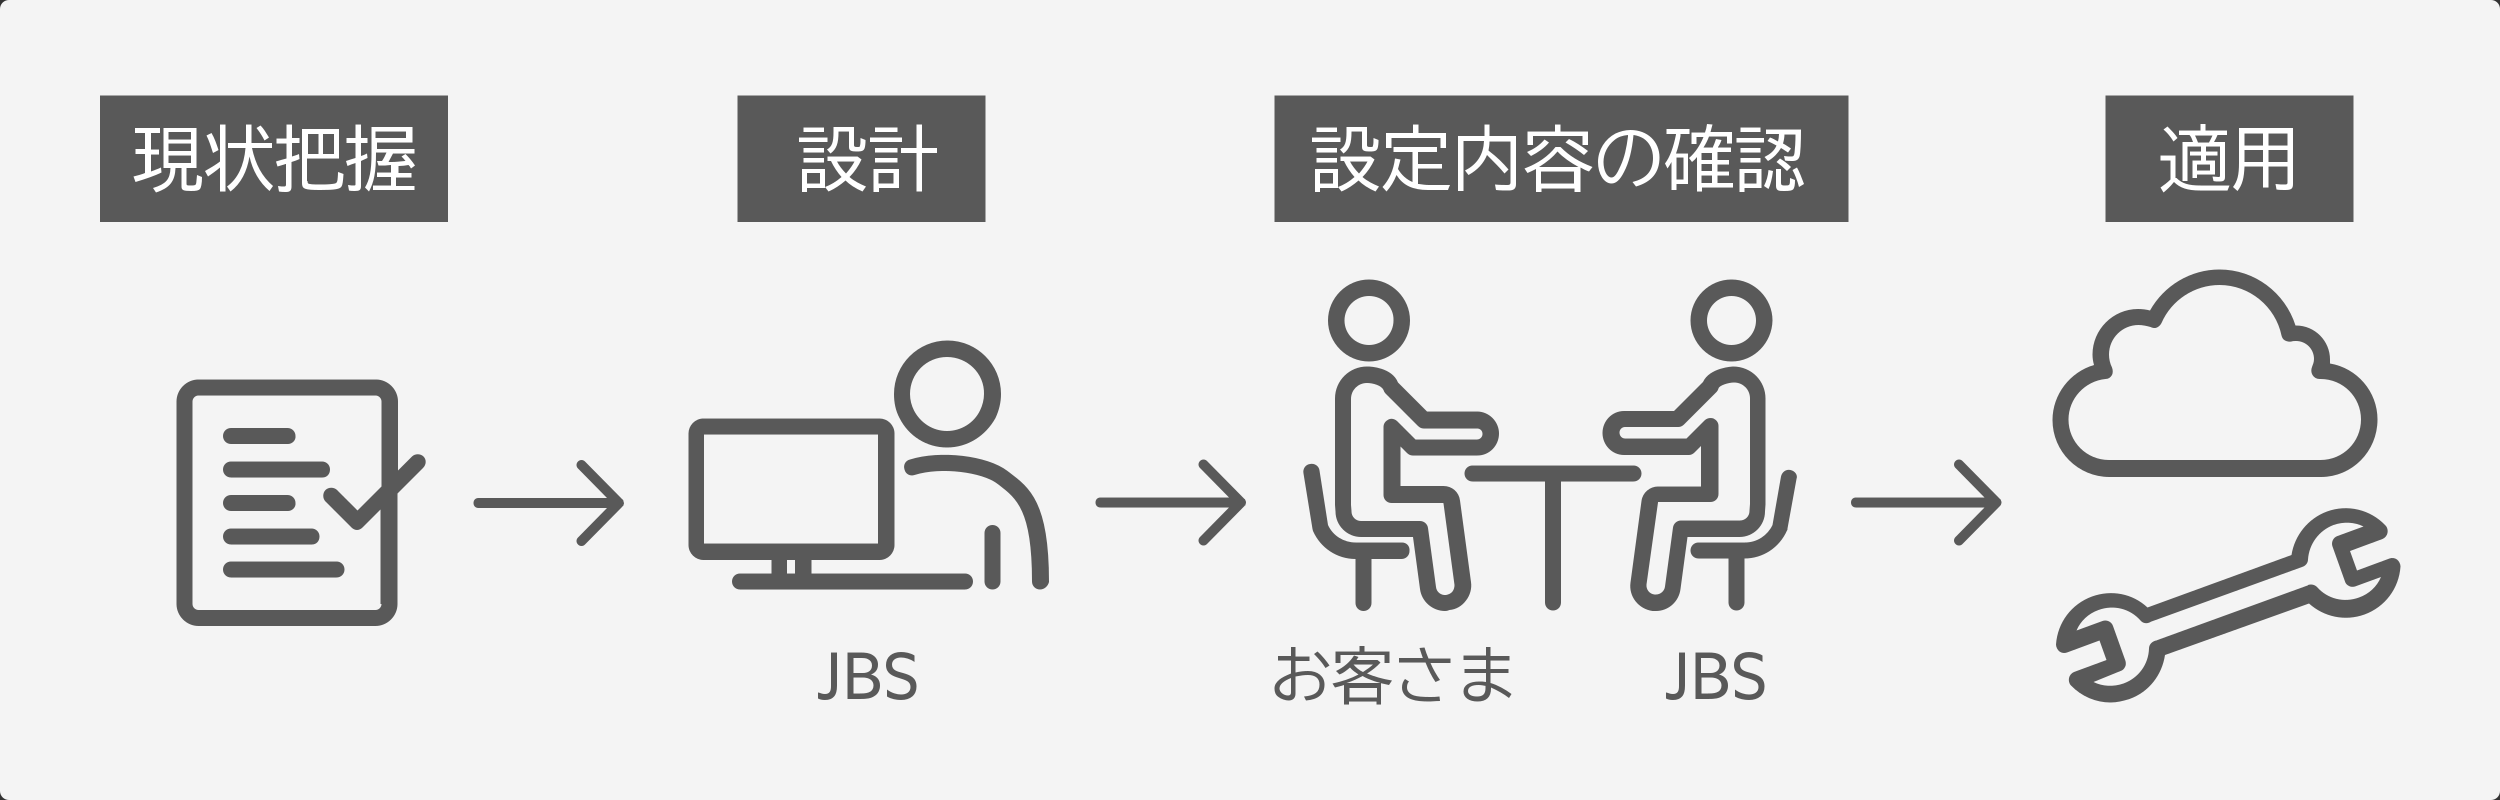 <?xml version="1.0" encoding="utf-8"?>
<!-- Generator: Adobe Illustrator 27.2.0, SVG Export Plug-In . SVG Version: 6.00 Build 0)  -->
<svg version="1.1" id="裏面" xmlns="http://www.w3.org/2000/svg" xmlns:xlink="http://www.w3.org/1999/xlink" x="0px" y="0px"
	 width="500px" height="160px" viewBox="0 0 500 160" style="enable-background:new 0 0 500 160;" xml:space="preserve">
<rect x="0" y="0" width="500" height="160" fill="#333333" stroke="none"/>
<style type="text/css">
	.st0{fill:#F4F4F4;}
	.st1{fill:#595959;}
	.st2{fill:#FFFFFF;}
</style>
<g>
	<path class="st0" d="M500,158.2c0,1-0.8,1.8-1.8,1.8H1.8c-1,0-1.8-0.8-1.8-1.8V1.8C0,0.8,0.8,0,1.8,0h496.4c1,0,1.8,0.8,1.8,1.8
		V158.2z"/>
</g>
<path class="st1" d="M326.7,93.1h-32.2c-0.9,0-1.6,0.7-1.6,1.6s0.7,1.6,1.6,1.6H309v24.2c0,0.9,0.7,1.6,1.6,1.6s1.6-0.7,1.6-1.6
	V96.3h14.5c0.9,0,1.6-0.7,1.6-1.6S327.6,93.1,326.7,93.1z"/>
<path class="st1" d="M358.1,94c-0.9-0.2-1.7,0.4-1.9,1.3l-1.7,9.7c-1,2.1-3.1,3.5-5.5,3.5h-9.3c-0.9,0-1.6,0.7-1.6,1.6
	c0,0.9,0.7,1.6,1.6,1.6h6v8.8c0,0.9,0.7,1.6,1.6,1.6s1.6-0.7,1.6-1.6v-8.8h0c3.7,0,7-2.2,8.5-5.6c0.1-0.1,0.1-0.2,0.1-0.4l1.8-9.9
	C359.6,95,359,94.2,358.1,94z"/>
<path class="st1" d="M280.4,108.5h-9.3c-2.3,0-4.5-1.3-5.5-3.5l-1.7-10.9c-0.1-0.9-1-1.5-1.9-1.3c-0.9,0.1-1.5,1-1.3,1.9l1.8,11.1
	c0,0.1,0.1,0.3,0.1,0.4c1.5,3.4,4.8,5.6,8.5,5.6h0v8.8c0,0.9,0.7,1.6,1.6,1.6c0.9,0,1.6-0.7,1.6-1.6v-8.8h6c0.9,0,1.6-0.7,1.6-1.6
	C282,109.2,281.3,108.5,280.4,108.5z"/>
<path class="st1" d="M289,122.2c-2.5,0-4.7-1.9-5-4.4l-1.4-10.4h-10.4c-2.8,0-5.1-2.3-5.1-5.1l-0.1-1.3l0-21.3
	c0-3.6,2.9-6.4,6.4-6.4c0,0,0.1,0,0.2,0c0.5,0,4.8,0.2,6,3.2l5.8,5.8h10c2.4,0,4.4,2,4.4,4.4c0,2.4-1.9,4.4-4.3,4.4h-13
	c-0.4,0-0.8-0.2-1.1-0.5l-1.3-1.3v7.9h8.6c1.7,0,3.1,1.2,3.3,2.9l2.2,16.3c0.2,1.3-0.2,2.7-1,3.7c-0.8,1.1-2,1.8-3.3,1.9
	C289.4,122.2,289.2,122.2,289,122.2z M273.4,76.6c-1.8,0-3.2,1.4-3.2,3.2v21.2l0.1,1.2c0,0,0,0.1,0,0.1c0,1,0.8,1.9,1.9,1.9H284
	c0.8,0,1.5,0.6,1.6,1.4l1.6,11.8c0.1,1,1,1.7,2,1.6c0.5-0.1,1-0.3,1.3-0.7c0.3-0.4,0.4-0.9,0.4-1.3l-2.2-16.3c0,0,0-0.1-0.1-0.1
	h-10.3c-0.9,0-1.6-0.7-1.6-1.6V85.4c0-0.7,0.4-1.2,1-1.5c0.6-0.3,1.3-0.1,1.8,0.4l3.6,3.6h12.3c0.6,0,1.1-0.5,1.1-1.1
	c0-0.7-0.5-1.1-1.1-1.1h-10.7c-0.4,0-0.8-0.2-1.1-0.5l-6.5-6.5c-0.2-0.2-0.3-0.4-0.4-0.7C276.3,77.1,274.6,76.6,273.4,76.6z"/>
<path class="st1" d="M273.8,72.3c-4.5,0-8.2-3.7-8.2-8.2c0-4.5,3.7-8.2,8.2-8.2c4.5,0,8.2,3.7,8.2,8.2
	C282,68.6,278.3,72.3,273.8,72.3z M273.8,59.2c-2.7,0-4.9,2.2-4.9,4.9c0,2.7,2.2,4.9,4.9,4.9c2.7,0,4.9-2.2,4.9-4.9
	C278.8,61.4,276.6,59.2,273.8,59.2z"/>
<path class="st1" d="M331.2,122.2c-0.2,0-0.5,0-0.7,0c-2.8-0.4-4.8-2.9-4.4-5.7l2.2-16.3c0.2-1.7,1.7-2.9,3.3-2.9h8.6v-8.1l-1.3,1.3
	c-0.3,0.3-0.7,0.5-1.1,0.5h-13c-2.4,0-4.3-2-4.3-4.4c0-2.4,1.9-4.4,4.3-4.4h10l5.8-5.8c1.3-2.9,6-3.1,6-3.1c3.7,0,6.5,2.9,6.5,6.4
	v21.2l-0.1,1.4c0,2.8-2.3,5.1-5.1,5.1h-10.4l-1.4,10.4C335.8,120.3,333.7,122.2,331.2,122.2z M331.6,100.5
	C331.6,100.5,331.5,100.5,331.6,100.5l-2.3,16.4c-0.1,1,0.6,1.9,1.6,2c0.2,0,0.2,0,0.3,0c0.9,0,1.7-0.7,1.8-1.6l1.6-11.8
	c0.1-0.8,0.8-1.4,1.6-1.4H348c1,0,1.9-0.8,1.9-1.9c0,0,0-0.1,0-0.1l0.1-1.3l0-21.1c0-1.8-1.4-3.2-3.2-3.2c-1.1,0-3,0.6-3.1,1.2
	c-0.1,0.3-0.2,0.5-0.4,0.7l-6.5,6.5c-0.3,0.3-0.7,0.5-1.1,0.5h-10.7c-0.6,0-1.1,0.5-1.1,1.1c0,0.7,0.5,1.2,1.1,1.2h12.3l3.6-3.6
	c0.5-0.5,1.2-0.6,1.8-0.4c0.6,0.3,1,0.8,1,1.5v13.6c0,0.9-0.7,1.6-1.6,1.6H331.6z"/>
<path class="st1" d="M346.3,72.3c-4.5,0-8.2-3.7-8.2-8.2c0-4.5,3.7-8.2,8.2-8.2c4.5,0,8.2,3.7,8.2,8.2
	C354.4,68.6,350.8,72.3,346.3,72.3z M346.3,59.2c-2.7,0-4.9,2.2-4.9,4.9c0,2.7,2.2,4.9,4.9,4.9c2.7,0,4.9-2.2,4.9-4.9
	C351.2,61.4,349,59.2,346.3,59.2z"/>
<g>
	<path class="st1" d="M259.1,129.5v1.8h2.8v0.9h-2.8v2.3c0.8-0.2,1.8-0.3,2.5-0.3c2,0,3.3,1.1,3.3,2.7c0,1.9-1.2,3-3.7,3.2l-0.4-0.8
		c2.2-0.2,3.1-0.9,3.1-2.4c0-1.2-0.8-1.9-2.3-1.9c-0.7,0-1.5,0.1-2.5,0.3v3.4c0,0.9-0.5,1.4-1.4,1.4c-0.6,0-1.5-0.3-2-0.7
		c-0.6-0.4-0.8-1-0.8-1.7c0-0.7,0.3-1.2,1-1.8c0.5-0.4,1.3-0.8,2.3-1.2v-2.6h-2.6v-0.9h2.6v-1.8H259.1z M258.2,135.6
		c-1.5,0.6-2.3,1.3-2.3,2.1c0,0.7,0.8,1.4,1.7,1.4c0.4,0,0.6-0.2,0.6-0.6V135.6z M265.1,133.6c-0.6-1-1.5-2-2.3-2.8l0.7-0.5
		c0.9,0.8,1.7,1.8,2.4,2.8L265.1,133.6z"/>
	<path class="st1" d="M276.3,140.9h-1v-0.6h-5.5v0.6h-1V137c-0.6,0.2-1,0.3-1.8,0.5l-0.5-0.8c1.9-0.4,3.7-1,5.2-1.8
		c-0.6-0.4-1.2-0.8-1.7-1.4c-0.7,0.6-1.3,1.1-2.1,1.4l-0.7-0.7c1.5-0.7,2.8-1.8,3.6-3.1l0.9,0.3c-0.2,0.3-0.3,0.4-0.4,0.6h4.2
		l0.6,0.5c-0.7,0.8-1.7,1.6-2.7,2.2c1.4,0.6,3.1,1.1,5,1.4l-0.6,0.9c-2.1-0.4-3.9-1-5.3-1.8c-0.9,0.5-1.9,1-3.2,1.4h6.9V140.9z
		 M277.9,130.3v2.3h-1V131h-8.8v1.6h-1v-2.3h4.8v-1.1h1v1.1H277.9z M269.9,139.5h5.5v-1.9h-5.5V139.5z M270.7,132.9L270.7,132.9
		c0.5,0.6,1.2,1.2,1.9,1.5c0.8-0.5,1.6-1.1,2-1.5L270.7,132.9L270.7,132.9z"/>
	<path class="st1" d="M284.6,131.7c-0.2-0.5-0.5-1.5-0.7-2.1l1-0.1c0.2,0.7,0.5,1.5,0.8,2.2h4.4v0.9h-4c0.5,1.2,1.2,2.4,1.9,3.4
		l-0.9,0.4c-0.7-1-1.4-2.4-2-3.9h-5.3v-0.9H284.6z M288,140.2c-1,0-1.5,0.1-2,0.1c-1.6,0-2.8-0.1-3.6-0.4c-1.3-0.4-2-1.3-2-2.4
		c0-0.7,0.2-1.2,0.6-1.7l0.8,0.5c-0.3,0.3-0.4,0.7-0.4,1.2c0,0.7,0.5,1.3,1.4,1.6c0.6,0.2,1.8,0.3,3.2,0.3c0.6,0,1.2,0,1.9-0.1
		L288,140.2z"/>
	<path class="st1" d="M298.1,129.5v1.7h3.8v0.9h-3.8v1.7h3.6v0.8h-3.6v2c1.4,0.4,3,1.3,4.2,2.2l-0.5,0.8c-1-0.8-2.3-1.5-3.6-2.1v0.2
		c0,1.7-0.9,2.6-2.7,2.6c-1.7,0-2.8-0.8-2.8-2c0-1.3,1.2-2,3.2-2c0.4,0,0.8,0,1.3,0.1v-1.8h-4.3v-0.8h4.3V132h-4.5v-0.9h4.5v-1.7
		H298.1z M297.2,137.2c-0.5-0.1-1-0.2-1.5-0.2c-1.3,0-2.1,0.4-2.1,1.2c0,0.7,0.7,1.1,1.8,1.1c1.2,0,1.7-0.5,1.7-1.7V137.2z"/>
</g>
<g>
	<path class="st1" d="M333.3,138.5c0.5,0.2,0.9,0.3,1.3,0.3c1,0,1.2-0.7,1.2-1.6v-6.7h1.2v6.6c0,1.1-0.2,1.7-0.5,2.1
		c-0.5,0.6-1.1,0.8-1.9,0.8c-0.6,0-1-0.1-1.4-0.3V138.5z"/>
	<path class="st1" d="M339.1,130.5h2.5c1.1,0,1.9,0.1,2.5,0.5c0.7,0.4,1.1,1.1,1.1,1.9c0,1.1-0.6,1.7-1.4,2v0c1.1,0.3,1.8,1,1.8,2.2
		c0,0.9-0.4,1.7-1.1,2.1c-0.7,0.5-1.6,0.6-2.9,0.6h-2.5V130.5z M342.1,134.6c0.9,0,1.8-0.4,1.8-1.5c0-0.6-0.3-1-0.7-1.2
		c-0.4-0.3-0.9-0.3-1.9-0.3h-1.1v3H342.1z M341.6,138.7c1.1,0,1.6-0.1,2.1-0.4c0.3-0.2,0.6-0.6,0.6-1.2c0-1-0.8-1.6-2.2-1.6h-1.8
		v3.2H341.6z"/>
	<path class="st1" d="M347,137.9c0.9,0.7,2,1,2.8,1c1.1,0,1.9-0.5,1.9-1.5c0-1.2-1.1-1.4-2.3-1.8c-1.3-0.4-2.6-0.9-2.6-2.6
		c0-1.6,1.2-2.6,3-2.6c0.9,0,1.9,0.2,2.7,0.7v1.3c-0.8-0.6-1.9-0.9-2.7-0.9c-1,0-1.8,0.5-1.8,1.4c0,1.2,1.1,1.4,2.2,1.7
		c1.4,0.4,2.7,0.9,2.7,2.7c0,1.7-1.2,2.7-3.1,2.7c-0.9,0-2-0.2-2.8-0.7V137.9z"/>
</g>
<path class="st1" d="M249.1,100.9c0-0.1,0.1-0.2,0.1-0.4c0,0,0,0,0,0c0,0,0,0,0,0c0-0.1,0-0.2-0.1-0.4c0-0.1-0.1-0.2-0.1-0.2
	c0,0,0-0.1-0.1-0.1l-7.5-7.6c-0.4-0.4-1-0.4-1.4,0c-0.4,0.4-0.4,1,0,1.4l5.8,5.9h-25.7c-0.6,0-1,0.4-1,1c0,0.6,0.4,1,1,1h25.7
	l-5.8,5.9c-0.4,0.4-0.4,1,0,1.4c0.2,0.2,0.4,0.3,0.7,0.3c0.3,0,0.5-0.1,0.7-0.3l7.5-7.6c0,0,0-0.1,0.1-0.1
	C249.1,101.1,249.1,101,249.1,100.9z"/>
<path class="st1" d="M124.7,100.2c0-0.1-0.1-0.2-0.1-0.2c0,0,0-0.1-0.1-0.1l-7.5-7.6c-0.4-0.4-1-0.4-1.4,0c-0.4,0.4-0.4,1,0,1.4
	l5.8,5.9H95.7c-0.6,0-1,0.4-1,1c0,0.6,0.4,1,1,1h25.7l-5.8,5.9c-0.4,0.4-0.4,1,0,1.4c0.2,0.2,0.4,0.3,0.7,0.3c0.3,0,0.5-0.1,0.7-0.3
	l7.5-7.6c0,0,0-0.1,0.1-0.1c0.1-0.1,0.1-0.1,0.1-0.2c0-0.1,0.1-0.2,0.1-0.4c0,0,0,0,0,0c0,0,0,0,0,0
	C124.7,100.4,124.7,100.3,124.7,100.2z"/>
<path class="st1" d="M400.2,100.9c0-0.1,0.1-0.2,0.1-0.4c0,0,0,0,0,0c0,0,0,0,0,0c0-0.1,0-0.2-0.1-0.4c0-0.1-0.1-0.2-0.1-0.2
	c0,0,0-0.1-0.1-0.1l-7.5-7.6c-0.4-0.4-1-0.4-1.4,0c-0.4,0.4-0.4,1,0,1.4l5.8,5.9h-25.7c-0.6,0-1,0.4-1,1c0,0.6,0.4,1,1,1h25.7
	l-5.8,5.9c-0.4,0.4-0.4,1,0,1.4c0.2,0.2,0.4,0.3,0.7,0.3c0.3,0,0.5-0.1,0.7-0.3l7.5-7.6c0,0,0-0.1,0.1-0.1
	C400.1,101.1,400.2,101,400.2,100.9z"/>
<path class="st1" d="M422.1,140.5c-2.9,0-5.8-1.2-7.9-3.4c-0.4-0.4-0.5-1-0.4-1.5c0.1-0.5,0.5-1,1-1.2l6.5-2.4l-1.4-3.9l-6.5,2.4
	c-0.5,0.2-1.1,0.1-1.5-0.2c-0.4-0.3-0.7-0.9-0.7-1.4c0.3-4.4,3.1-8.1,7.2-9.6c3.9-1.4,8.1-0.6,11.1,2.2l28.8-10.5
	c0.6-3.9,3.3-7.3,7.1-8.7c4.1-1.5,8.7-0.4,11.7,2.8c0.4,0.4,0.5,1,0.4,1.5c-0.1,0.5-0.5,1-1,1.2l-6.5,2.4l1.4,3.9l6.5-2.4
	c0.5-0.2,1.1-0.1,1.5,0.2c0.4,0.3,0.7,0.9,0.7,1.4c-0.3,4.4-3.1,8.1-7.2,9.6c-3.9,1.4-8.1,0.5-11.1-2.2L433,131
	c-0.6,4-3.2,7.4-7.1,8.8C424.6,140.2,423.4,140.5,422.1,140.5z M418.7,136.4c1.8,0.9,4,1,6,0.3c3-1.1,5-3.8,5.1-7
	c0-0.8,0.6-1.4,1.4-1.6c0.1,0,0.2,0,0.3-0.1l30-10.9c0,0,0.1,0,0.1-0.1c0.6-0.2,1.3-0.1,1.8,0.4c2.1,2.4,5.4,3.2,8.4,2.1
	c2-0.7,3.6-2.2,4.4-4.1l-5.2,1.9c-0.4,0.1-0.9,0.1-1.2-0.1c-0.4-0.2-0.7-0.5-0.8-0.9l-2.5-7c-0.3-0.8,0.1-1.8,1-2.1l5.2-1.9
	c-1.8-0.9-4-1-6-0.3c-2.9,1.1-4.9,3.8-5.1,6.9c0,0.7-0.5,1.3-1.2,1.5c0,0,0,0,0,0l-30.1,10.9c-0.1,0-0.2,0.1-0.2,0.1
	c-0.7,0.4-1.5,0.3-2-0.3c-2.1-2.4-5.4-3.2-8.4-2.1c-2,0.7-3.6,2.2-4.4,4.1l5.2-1.9c0.8-0.3,1.8,0.1,2.1,1l2.5,7
	c0.1,0.4,0.1,0.9-0.1,1.2c-0.2,0.4-0.5,0.7-0.9,0.8L418.7,136.4z M459.8,112.1L459.8,112.1L459.8,112.1z"/>
<path class="st1" d="M464.2,95.4h-42.3c-6.3,0-11.4-5.1-11.4-11.4c0-5.1,3.5-9.6,8.3-11c-0.2-0.7-0.3-1.4-0.3-2.1
	c0-5,4.1-9.1,9.1-9.1c0.8,0,1.7,0.1,2.4,0.3c2.8-5,8.1-8.2,13.9-8.2c7,0,13.1,4.6,15.2,11.2c0,0,0,0,0.1,0c3.8,0,6.8,3.1,6.8,6.8
	c0,0.3,0,0.5,0,0.8c5.4,0.9,9.5,5.6,9.5,11.2C475.5,90.3,470.4,95.4,464.2,95.4z M427.7,65c-3.2,0-5.9,2.6-5.9,5.9
	c0,0.9,0.2,1.8,0.6,2.6c0.2,0.5,0.2,1.1,0,1.5c-0.3,0.5-0.7,0.8-1.3,0.8c-4.1,0.4-7.4,3.9-7.4,8.1c0,4.5,3.6,8.1,8.1,8.1h42.3
	c4.5,0,8.1-3.6,8.1-8.1s-3.6-8.1-8.1-8.1h-0.2c-0.6,0-1.1-0.3-1.4-0.8s-0.3-1.1-0.1-1.6c0.2-0.5,0.4-1,0.4-1.6c0-2-1.6-3.6-3.6-3.6
	c-0.3,0-0.6,0-0.9,0.1c-0.4,0.1-0.9,0-1.3-0.2c-0.4-0.2-0.6-0.6-0.7-1c-1.2-5.8-6.4-10.1-12.4-10.1c-5,0-9.6,3-11.6,7.6
	c-0.2,0.4-0.5,0.7-0.9,0.9c-0.4,0.2-0.9,0.1-1.3-0.1C429.4,65.2,428.5,65,427.7,65z"/>
<path class="st1" d="M57.6,88.8H46.2c-0.9,0-1.6-0.7-1.6-1.6c0-0.9,0.7-1.6,1.6-1.6h11.3c0.9,0,1.6,0.7,1.6,1.6
	C59.2,88.1,58.4,88.8,57.6,88.8z"/>
<path class="st1" d="M64.5,95.5H46.2c-0.9,0-1.6-0.7-1.6-1.6s0.7-1.6,1.6-1.6h18.2c0.9,0,1.6,0.7,1.6,1.6S65.4,95.5,64.5,95.5z"/>
<path class="st1" d="M57.6,102.2H46.2c-0.9,0-1.6-0.7-1.6-1.6c0-0.9,0.7-1.6,1.6-1.6h11.3c0.9,0,1.6,0.7,1.6,1.6
	C59.2,101.5,58.4,102.2,57.6,102.2z"/>
<path class="st1" d="M62.4,108.9H46.2c-0.9,0-1.6-0.7-1.6-1.6s0.7-1.6,1.6-1.6h16.1c0.9,0,1.6,0.7,1.6,1.6S63.3,108.9,62.4,108.9z"
	/>
<path class="st1" d="M67.3,115.5H46.2c-0.9,0-1.6-0.7-1.6-1.6c0-0.9,0.7-1.6,1.6-1.6h21.1c0.9,0,1.6,0.7,1.6,1.6
	C68.9,114.8,68.2,115.5,67.3,115.5z"/>
<path class="st1" d="M84.7,91.3c-0.6-0.6-1.7-0.6-2.3,0l-2.8,2.8V80.3c0-2.4-2-4.4-4.4-4.4H39.7c-2.4,0-4.4,2-4.4,4.4v40.5
	c0,2.4,2,4.4,4.4,4.4h35.4c2.4,0,4.4-2,4.4-4.4V98.7l5.1-5.1C85.3,92.9,85.3,91.9,84.7,91.3z M76.3,120.8c0,0.6-0.5,1.2-1.2,1.2
	H39.7c-0.6,0-1.2-0.5-1.2-1.2V80.3c0-0.6,0.5-1.2,1.2-1.2h35.4c0.6,0,1.2,0.5,1.2,1.2v17l-4.8,4.8l-4.1-4.1c-0.6-0.6-1.7-0.6-2.3,0
	c-0.6,0.6-0.6,1.7,0,2.3l5.2,5.2c0.3,0.3,0.7,0.5,1.1,0.5c0.4,0,0.8-0.2,1.1-0.5l3.6-3.6V120.8z"/>
<path class="st1" d="M189.4,89.5c-4.1,0-7.7-2.3-9.5-5.9c-0.8-1.5-1.1-3.1-1.1-4.8c0-5.9,4.8-10.7,10.7-10.7
	c5.9,0,10.7,4.8,10.7,10.7c0,1.7-0.4,3.3-1.1,4.8C197.1,87.2,193.5,89.5,189.4,89.5 M189.4,71.4c-4.1,0-7.4,3.3-7.4,7.4
	c0,1.2,0.3,2.3,0.8,3.3c1.3,2.5,3.8,4.1,6.6,4.1c2.8,0,5.4-1.6,6.6-4.1c0.5-1,0.8-2.2,0.8-3.3C196.9,74.7,193.5,71.4,189.4,71.4"/>
<path class="st1" d="M193,114.7h-30.7V112h13.6c1.7,0,3-1.4,3-3V86.7c0-1.7-1.4-3-3-3h-35.2c-1.7,0-3,1.4-3,3v22.3c0,1.7,1.4,3,3,3
	h13.6v2.7H148c-0.9,0-1.6,0.7-1.6,1.6c0,0.9,0.7,1.6,1.6,1.6h45c0.9,0,1.6-0.7,1.6-1.6C194.6,115.4,193.9,114.7,193,114.7
	 M159,114.7h-1.6V112h1.6V114.7z M140.8,86.9h34.8v21.8h-34.8V86.9z"/>
<path class="st1" d="M208,117.9c-0.9,0-1.6-0.7-1.6-1.6c0-14.3-3.1-16.6-6.6-19.3l-0.4-0.3c-2.9-2.2-11.1-3.4-16.5-1.7
	c-0.9,0.3-1.8-0.2-2-1.1c-0.3-0.9,0.2-1.8,1.1-2c6-1.9,15.5-0.8,19.5,2.3l0.4,0.3c4.1,3.1,7.9,6,7.9,21.9
	C209.6,117.2,208.9,117.9,208,117.9"/>
<path class="st1" d="M198.5,117.9c0.9,0,1.6-0.7,1.6-1.6v-9.7c0-0.9-0.7-1.6-1.6-1.6c-0.9,0-1.6,0.7-1.6,1.6v9.7
	C196.9,117.2,197.6,117.9,198.5,117.9"/>
<g>
	<path class="st1" d="M163.7,138.5c0.5,0.2,0.9,0.3,1.3,0.3c1,0,1.2-0.7,1.2-1.6v-6.7h1.2v6.6c0,1.1-0.2,1.7-0.5,2.1
		c-0.5,0.6-1.1,0.8-1.9,0.8c-0.6,0-1-0.1-1.4-0.3V138.5z"/>
	<path class="st1" d="M169.5,130.5h2.5c1.1,0,1.9,0.1,2.5,0.5c0.7,0.4,1.1,1.1,1.1,1.9c0,1.1-0.6,1.7-1.4,2v0c1.1,0.3,1.8,1,1.8,2.2
		c0,0.9-0.4,1.7-1.1,2.1c-0.7,0.5-1.6,0.6-2.9,0.6h-2.5V130.5z M172.6,134.6c0.9,0,1.8-0.4,1.8-1.5c0-0.6-0.3-1-0.7-1.2
		c-0.4-0.3-0.9-0.3-1.9-0.3h-1.1v3H172.6z M172,138.7c1.1,0,1.6-0.1,2.1-0.4c0.3-0.2,0.6-0.6,0.6-1.2c0-1-0.8-1.6-2.2-1.6h-1.8v3.2
		H172z"/>
	<path class="st1" d="M177.4,137.9c0.9,0.7,2,1,2.8,1c1.1,0,1.9-0.5,1.9-1.5c0-1.2-1.1-1.4-2.3-1.8c-1.3-0.4-2.6-0.9-2.6-2.6
		c0-1.6,1.2-2.6,3-2.6c0.9,0,1.9,0.2,2.7,0.7v1.3c-0.8-0.6-1.9-0.9-2.7-0.9c-1,0-1.8,0.5-1.8,1.4c0,1.2,1.1,1.4,2.2,1.7
		c1.4,0.4,2.7,0.9,2.7,2.7c0,1.7-1.2,2.7-3.1,2.7c-0.9,0-2-0.2-2.8-0.7V137.9z"/>
</g>
<rect x="147.5" y="19.1" class="st1" width="49.6" height="25.3"/>
<rect x="254.9" y="19.1" class="st1" width="114.8" height="25.3"/>
<rect x="421.1" y="19.1" class="st1" width="49.6" height="25.3"/>
<g>
	<path class="st2" d="M165.5,27.5v0.9h-5.7v-0.9H165.5z M165,37.6h-3.6v0.8h-1v-4.6h4.6V37.6z M164.8,25.5v0.9h-4.1v-0.9H164.8z
		 M164.8,29.6v0.9h-4.1v-0.9H164.8z M164.8,31.6v0.9h-4.1v-0.9H164.8z M161.4,36.7h2.6v-2.1h-2.6V36.7z M172.3,31.9
		c-0.6,1.3-1.4,2.5-2.4,3.5c0.9,0.8,2.1,1.4,3.3,1.9l-0.7,1c-1.4-0.6-2.6-1.4-3.4-2.2c-0.9,0.8-2.2,1.7-3.4,2.2l-0.7-0.9
		c1.1-0.4,2.3-1.1,3.3-2c-0.8-0.9-1.6-2.1-2.1-3.2h-0.7v-0.9h6L172.3,31.9z M170.8,25.5V29c0,0.3,0.1,0.4,0.6,0.4s0.6,0,0.6-0.3
		c0.1-0.3,0.1-0.7,0.1-1.5l1,0.4l0,0.2v0.2c-0.1,1.7-0.3,1.9-1.8,1.9c-1.1,0-1.5-0.2-1.5-0.9v-3.1h-2.1v0.1c0,2.3-0.4,3.4-1.6,4.3
		l-0.7-0.8c1-0.6,1.3-1.4,1.3-3.5v-1H170.8z M167.4,32.3c0.4,0.8,1.1,1.7,1.8,2.4c0.8-0.9,1.4-1.8,1.7-2.4H167.4z"/>
	<path class="st2" d="M180.4,27.5v0.9H174v-0.9H180.4z M179.8,37.6h-4v0.8h-1.1v-4.6h5.1V37.6z M179.5,25.5v0.9H175v-0.9H179.5z
		 M179.5,29.6v0.9H175v-0.9H179.5z M179.5,31.6v0.9H175v-0.9H179.5z M175.7,36.7h3v-2.1h-3V36.7z M183.3,24.9h1.1v4.7h3v1h-3v7.7
		h-1.1v-7.7h-3.1v-1h3.1V24.9z"/>
</g>
<g>
	<path class="st2" d="M435.3,35.6c1.1,1.1,2.4,1.5,4.8,1.5h5.8c-0.1,0.3-0.2,0.5-0.4,1H440c-2.5,0-4-0.5-5.2-1.7l-0.1,0.1
		c-0.6,0.8-1.4,1.5-2,2l-0.6-1c0.6-0.4,1.4-1,2-1.6v-3.8h-2v-1h3V35.6z M434.7,28.3c-0.6-1-1.3-1.8-2-2.4l0.8-0.6
		c0.7,0.7,1.5,1.5,2,2.3L434.7,28.3z M445,35.4c0,0.7-0.3,0.9-1.1,0.9c-0.5,0-0.9,0-1.2-0.1l-0.2-0.9c0.4,0,0.8,0.1,1.2,0.1
		c0.3,0,0.3-0.1,0.3-0.4v-5.7h-2.8v1h2.3v0.8h-2.3v1h1.8v2.8h-3.6v0.7h-0.9v-3.5h1.7v-1H438v-0.8h2.2v-1h-2.7v6.9h-1v-7.8h2.1
		c-0.2-0.6-0.4-1.1-0.7-1.4h-2.1v-0.9h4.3v-1.3h1v1.3h4.3v0.9h-1.9c-0.2,0.5-0.4,0.9-0.7,1.4h2.2V35.4z M439,27.1
		c0.3,0.6,0.4,0.9,0.6,1.4h2.2c0.2-0.3,0.5-1,0.7-1.4H439z M439.4,34.1h2.6v-1.2h-2.6V34.1z"/>
	<path class="st2" d="M458.6,36.8c0,1-0.4,1.2-1.6,1.2c-0.6,0-1.2,0-1.7-0.1l-0.2-1.1c0.7,0.1,1.3,0.1,1.9,0.1
		c0.4,0,0.5-0.1,0.5-0.4v-3.2h-3.8v4.2h-1.1v-4.2h-3.7c-0.1,2.3-0.4,3.6-1.4,4.9l-0.9-0.8c0.9-1.2,1.2-2.4,1.2-4.8v-7h10.8V36.8z
		 M448.9,29.1h3.7v-2.4h-3.7V29.1z M448.9,32.4h3.7V30h-3.7V32.4z M457.5,26.7h-3.8v2.4h3.8V26.7z M457.5,30h-3.8v2.4h3.8V30z"/>
</g>
<g>
	<path class="st2" d="M268.1,27.5v0.9h-5.7v-0.9H268.1z M267.6,37.6H264v0.8h-1v-4.6h4.6V37.6z M267.4,25.5v0.9h-4.1v-0.9H267.4z
		 M267.4,29.6v0.9h-4.1v-0.9H267.4z M267.4,31.6v0.9h-4.1v-0.9H267.4z M264,36.7h2.6v-2.1H264V36.7z M274.9,31.9
		c-0.6,1.3-1.4,2.5-2.4,3.5c0.9,0.8,2.1,1.4,3.3,1.9l-0.7,1c-1.4-0.6-2.6-1.4-3.4-2.2c-0.9,0.8-2.2,1.7-3.4,2.2l-0.7-0.9
		c1.1-0.4,2.3-1.1,3.3-2c-0.8-0.9-1.6-2.1-2.1-3.2h-0.7v-0.9h6L274.9,31.9z M273.4,25.5V29c0,0.3,0.1,0.4,0.6,0.4s0.6,0,0.6-0.3
		c0.1-0.3,0.1-0.7,0.1-1.5l1,0.4l0,0.2v0.2c-0.1,1.7-0.3,1.9-1.8,1.9c-1.1,0-1.5-0.2-1.5-0.9v-3.1h-2.1v0.1c0,2.3-0.4,3.4-1.6,4.3
		l-0.7-0.8c1-0.6,1.3-1.4,1.3-3.5v-1H273.4z M270,32.3c0.4,0.8,1.1,1.7,1.8,2.4c0.8-0.9,1.4-1.8,1.7-2.4H270z"/>
	<path class="st2" d="M283.8,36.8c0.7,0.1,1.3,0.2,2,0.2h4.2c-0.2,0.4-0.3,0.7-0.4,1h-4c-3,0-5-0.9-6.3-3c-0.5,1.3-1.2,2.4-2,3.3
		l-0.8-0.9c1.3-1.4,2.2-3.3,2.5-5.7l1.1,0.2c-0.2,0.8-0.3,1.2-0.5,1.9c0.7,1.2,1.7,2.1,2.9,2.6v-6h-3.8v-1h8.7v1h-3.8v2.4h4.8v0.9
		h-4.8V36.8z M289.2,26.6v3h-1.1v-2h-9.8v2h-1.1v-3h5.4v-1.7h1.1v1.7H289.2z"/>
	<path class="st2" d="M296.8,24.9h1.1v2.3h5.3v9.6c0,0.9-0.4,1.3-1.5,1.3c-0.8,0-1.7,0-2.5-0.1l-0.2-1.1c0.9,0.1,2,0.1,2.5,0.1
		c0.4,0,0.6-0.1,0.6-0.5v-8.2h-4.2c0,0.7-0.1,1.2-0.2,1.8l0.1,0.1c1.6,1.2,2.9,2.5,3.9,3.7l-0.8,0.8c-0.8-1-2-2.2-3.5-3.7
		c-0.7,1.7-1.9,3-3.7,4l-0.7-0.9c2.4-1.2,3.7-3.2,3.8-5.9h-4.1v10h-1.1v-11h5.3V24.9z"/>
	<path class="st2" d="M316,38.4h-1.1v-0.7h-6.6v0.7h-1.1v-4.6c-0.6,0.3-1,0.5-1.7,0.8l-0.6-0.9c2.7-1,4.8-2.5,6.2-4.3h1
		c1.8,1.8,3.6,2.9,6.4,4l-0.7,0.9c-0.6-0.2-1.2-0.5-1.7-0.8V38.4z M305.4,30.4c1.4-0.6,2.6-1.4,3.5-2.5l0.9,0.6
		c-0.8,1-2.2,2-3.6,2.7L305.4,30.4z M317.6,26.3V29h-1.1v-1.8h-9.9V29h-1.1v-2.7h5.5v-1.4h1.1v1.4H317.6z M315.7,33.4
		c-1.6-0.9-3.1-1.9-4.2-3.1c-0.9,1.1-2.1,2.1-3.7,3.1H315.7z M308.2,34.3v2.4h6.6v-2.4H308.2z M316.8,31c-1-0.8-2.3-1.7-3.7-2.5
		l0.7-0.7c1.3,0.6,2.6,1.5,3.8,2.4L316.8,31z"/>
	<path class="st2" d="M326.5,36.4c2.8-0.7,4.1-2.2,4.1-4.8c0-1.7-0.7-3.1-1.9-3.9c-0.5-0.3-1.2-0.6-2-0.7c-0.3,3.1-0.9,5.5-1.9,7.4
		c-0.8,1.6-1.6,2.3-2.5,2.3c-1.5,0-2.7-1.9-2.7-4.3c0-2.4,1.4-4.6,3.5-5.7c0.9-0.4,1.9-0.7,3-0.7c3.4,0,5.8,2.3,5.8,5.5
		c0,3-1.6,4.9-4.7,5.8L326.5,36.4z M325.6,27c-1.1,0.1-2,0.4-2.7,1c-1.4,1.1-2.2,2.7-2.2,4.4c0,1.7,0.7,3.1,1.6,3.1
		c0.6,0,1.1-0.7,1.8-2.3c0.8-1.7,1.2-3.6,1.5-5.9L325.6,27z"/>
	<path class="st2" d="M337.6,30.5v6.3h-2.3V38h-1v-5.6c-0.3,0.5-0.5,0.9-0.8,1.3l-0.5-1c1-1.3,1.7-3.3,2.2-5.8l0-0.1h-1.9v-1h4.6v1
		h-1.8l0,0.2l0,0.2c-0.2,1.2-0.5,2.4-0.9,3.5H337.6z M335.3,35.9h1.4v-4.4h-1.4V35.9z M342.5,29.6c0.3-0.6,0.5-1.2,0.7-1.8l1.1,0.2
		c-0.2,0.6-0.4,1-0.7,1.4l0,0.1h2.6v0.9h-2.7V32h2.3v0.9h-2.3v1.4h2.3v0.8h-2.3v1.5h3.1v0.9h-6.2v0.8h-1v-6.9c-0.3,0.4-0.6,0.7-1,1
		l-0.6-0.8c1.2-1,2.2-2.5,2.9-4.2h-1.4v1.4h-1v-2.3h2.7c0.2-0.6,0.3-0.9,0.4-1.7l1.1,0.1c-0.2,0.8-0.3,1.1-0.4,1.5h4.3v2.3h-1v-1.4
		h-3.6c-0.3,0.8-0.6,1.4-1.1,2.2H342.5z M340.3,30.5V32h2.1v-1.4H340.3z M340.3,32.8v1.4h2.1v-1.4H340.3z M340.3,35.1v1.5h2.1v-1.5
		H340.3z"/>
	<path class="st2" d="M352.8,27.6v0.9h-5.5v-0.9H352.8z M352.3,37.6h-3.4v0.8h-1v-4.6h4.4V37.6z M352.1,25.5v0.9h-4v-0.9H352.1z
		 M352.1,29.6v0.9h-4v-0.9H352.1z M352.1,31.6v0.9h-4v-0.9H352.1z M348.9,36.7h2.4v-2.1h-2.4V36.7z M352.8,37.2c0.5-1,0.8-2,0.9-3.2
		l0.9,0.2c-0.2,1.5-0.5,2.8-0.9,3.6L352.8,37.2z M356.9,26.7c0,0.7-0.1,1.3-0.3,2c0.6,0.3,1.1,0.7,1.6,1l-0.6,0.8
		c-0.5-0.3-0.9-0.6-1.4-0.9c-0.6,1-1.4,1.9-2.6,2.6l-0.7-0.8c1.2-0.6,2-1.3,2.4-2.3c-0.5-0.3-1.2-0.6-1.8-0.9l0.5-0.7
		c0.6,0.2,0.9,0.4,1.6,0.8c0.1-0.4,0.2-1,0.2-1.5h-2.6v-0.9h7c0,2.5-0.1,4.8-0.3,5.4c-0.2,0.6-0.6,0.9-1.4,0.9c-0.5,0-1.1,0-1.5-0.1
		l-0.2-0.9c0.6,0.1,1,0.1,1.4,0.1c0.5,0,0.6-0.1,0.7-0.7c0.1-0.8,0.2-2.2,0.2-3.7H356.9z M356.2,33.7v2.9c0,0.4,0.2,0.5,0.7,0.5
		c1.1,0,1.1,0,1.1-1.5l1,0.4c0,1-0.1,1.6-0.4,1.9c-0.2,0.2-0.7,0.3-1.7,0.3c-0.6,0-0.9,0-1.2-0.1c-0.3-0.1-0.5-0.4-0.5-0.9v-3.4
		H356.2z M357.4,34.2c-0.7-0.7-1.4-1.3-2.1-1.8l0.7-0.7c0.8,0.5,1.5,1,2.2,1.7L357.4,34.2z M359.8,37.4c-0.3-1.2-0.8-2.5-1.3-3.4
		l0.9-0.5c0.5,0.9,1,2.2,1.4,3.3L359.8,37.4z"/>
</g>
<rect x="20" y="19.1" class="st1" width="69.6" height="25.3"/>
<g>
	<path class="st2" d="M30.2,29.9h1.6v1h-1.6v3.4c0.7-0.3,1.4-0.5,2-0.8l0.1,1c-1.2,0.6-3.2,1.3-5.2,1.9l-0.4-1.1
		c0.8-0.2,1.6-0.4,2.3-0.7v-3.8h-1.9v-1h1.9v-3.2H27v-1h5v1h-1.8V29.9z M37.3,36.7c0,0.4,0.1,0.4,0.9,0.4c0.8,0,0.9-0.1,1-0.3
		c0.1-0.3,0.1-1,0.2-1.8l1,0.4c0,1.4-0.2,2.1-0.4,2.4c-0.3,0.3-0.7,0.4-1.8,0.4c-1.6,0-1.9-0.2-1.9-0.9v-3.7h-1.2
		c-0.1,2.7-1.2,4-3.9,4.9l-0.6-0.9c2.6-0.8,3.4-1.7,3.5-4h-1.4v-8h6.6v8h-2V36.7z M33.7,27.9h4.5v-1.5h-4.5V27.9z M33.7,30.2h4.5
		v-1.5h-4.5V30.2z M33.7,32.6h4.5v-1.5h-4.5V32.6z"/>
	<path class="st2" d="M44,33.5c-0.8,0.7-1.7,1.3-2.4,1.8L41,34.2c0.9-0.5,2.1-1.2,3-1.9v-7.4h1.1v13.4H44V33.5z M42.6,30.6
		c-0.4-1.3-0.8-2.5-1.3-3.5l1-0.5c0.6,1,1,2.2,1.4,3.4L42.6,30.6z M50.4,29.6c0.7,3.3,2,5.7,4.2,7.6l-0.7,1c-2-1.7-3.4-4.1-4-6.9
		c-0.5,3-1.7,5.4-3.8,7l-0.7-1c2.1-1.5,3.4-4.1,3.7-7.7h-3.5v-1h3.6v-3.7h1.1v3.7h4.1v1H50.4z M52.9,28.1c-0.4-0.8-0.9-1.6-1.6-2.5
		l0.8-0.5c0.6,0.6,1.1,1.4,1.7,2.4L52.9,28.1z"/>
	<path class="st2" d="M57.3,24.9h1.1v2.7h1.5v1h-1.5v2.7l0.3-0.1c0.6-0.2,0.7-0.2,1.1-0.4l0.1,1c-0.6,0.3-1,0.4-1.6,0.6v4.9
		c0,0.8-0.3,1.1-1.1,1.1c-0.4,0-0.9,0-1.4-0.1l-0.2-1.1c0.5,0.1,0.9,0.1,1.2,0.1c0.3,0,0.4-0.1,0.4-0.4v-4.1c-0.1,0-0.1,0-0.1,0
		c-0.5,0.2-1,0.3-1.6,0.5l-0.3-1c0.9-0.3,1.4-0.4,2.1-0.6v-3h-2v-1h2V24.9z M61.5,36.2c0,0.4,0.1,0.6,0.5,0.6
		c0.3,0.1,1.5,0.1,2.5,0.1c1.1,0,2.1-0.1,2.5-0.2c0.3-0.1,0.4-0.2,0.5-0.7c0-0.2,0.1-0.7,0.1-1.6l1.1,0.4c-0.1,1.6-0.2,2.2-0.4,2.5
		C68,37.8,67.1,38,64.1,38c-3.2,0-3.7-0.2-3.7-1.4V25.8h7.4v5.9h-6.4V36.2z M63.7,30.8v-4h-2.1v4H63.7z M64.6,26.8v4h2.2v-4H64.6z"
		/>
	<path class="st2" d="M71.2,24.9h1v2.7h1.3v1h-1.3v2.6c0.4-0.1,0.8-0.3,1.2-0.5l0.1,0.9c-0.5,0.2-0.6,0.3-1.1,0.5l-0.2,0.1v5
		c0,0.8-0.3,1-1.2,1c-0.4,0-0.9,0-1.2-0.1l-0.2-1.1c0.5,0.1,0.9,0.1,1.2,0.1c0.3,0,0.3-0.1,0.3-0.3v-4.2c-0.6,0.2-1.2,0.4-1.6,0.6
		l-0.3-1c0.6-0.2,1.5-0.5,1.9-0.6v-3h-1.8v-1h1.8V24.9z M79.2,34.6h3.1v0.9h-3.1v1.7h3.7V38h-8.3v-0.9h3.6v-1.7h-2.8v-0.9h2.8v-1.5
		c-0.4,0-0.8,0.1-1.1,0.1c-0.3,0-0.4,0-0.6,0l-0.8,0l-0.3-0.9l0.5,0c0.2,0,0.2,0,0.5,0c0.3-0.4,0.7-1.2,0.9-1.7h-2.1v0.1
		c0,3.9-0.4,5.8-1.4,7.7l-0.8-0.8c0.9-1.5,1.3-3.3,1.3-6.7v-5.4h8.2v3.1h-7.1v1.3h7.5v0.9h-4.3c-0.3,0.6-0.6,1.1-0.9,1.7l0.6,0
		c0.9,0,1.6-0.1,2.7-0.2l0.1,0c-0.2-0.3-0.5-0.6-0.8-0.9l0.8-0.5c0.6,0.6,1.3,1.4,1.9,2.3l-0.8,0.6c-0.2-0.4-0.3-0.5-0.5-0.7
		c-0.4,0.1-1.4,0.2-1.9,0.2l-0.1,0V34.6z M75.1,26.3v1.3h6.1v-1.3H75.1z"/>
</g>
</svg>
